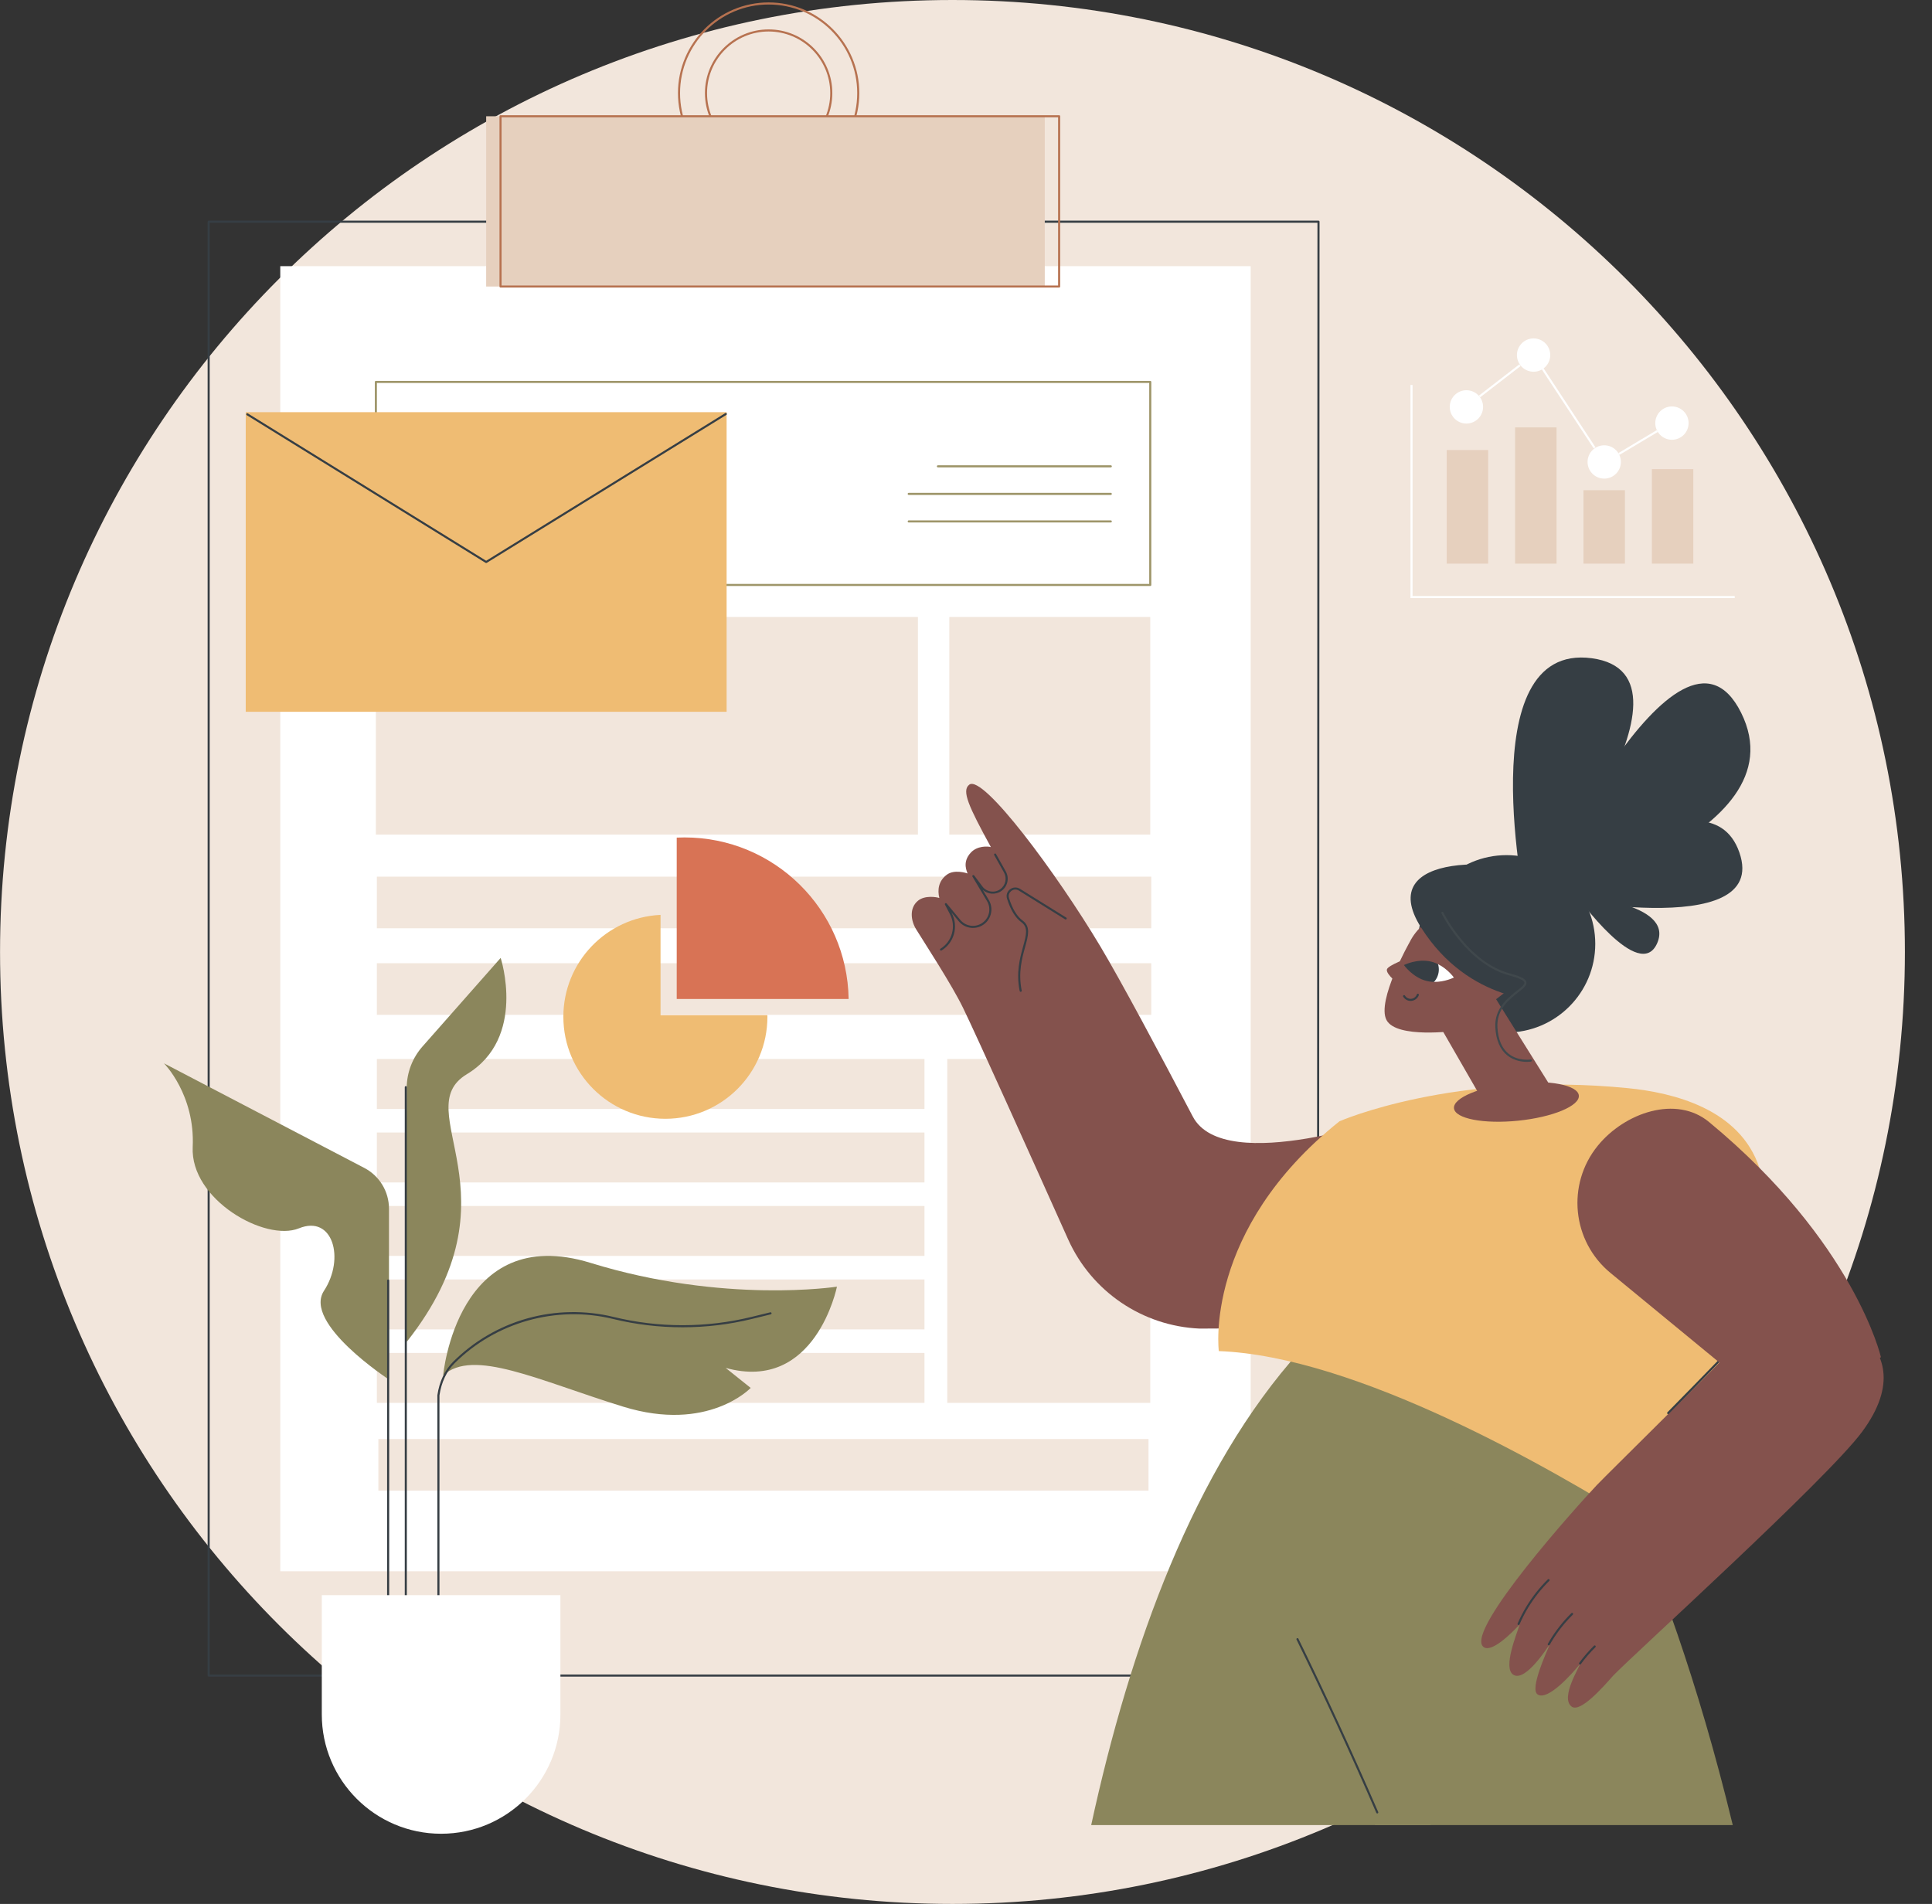 <?xml version="1.0" encoding="UTF-8"?><svg xmlns="http://www.w3.org/2000/svg" xmlns:xlink="http://www.w3.org/1999/xlink" height="1830.0" preserveAspectRatio="xMidYMid meet" version="1.0" viewBox="334.6 335.0 1856.8 1830.0" width="1856.8" zoomAndPan="magnify"><rect x="334.6" y="335.0" width="1856.8" height="1830.0" fill="#333333" stroke="none"/><defs><clipPath id="a"><path d="M 1683 1258 L 1718 1258 L 1718 1279 L 1683 1279 Z M 1683 1258"/></clipPath><clipPath id="b"><path d="M 1731.891 1274.578 C 1731.891 1274.578 1723.449 1262.629 1710.191 1259.32 C 1696.93 1256 1683.859 1262.57 1683.859 1262.57 C 1683.859 1262.57 1692.301 1274.512 1705.559 1277.828 C 1718.82 1281.148 1731.891 1274.578 1731.891 1274.578 Z M 1731.891 1274.578"/></clipPath></defs><g><g><path d="M 2165.355 1250 C 2165.355 1755.34 1755.535 2165 1250 2165 C 744.461 2165 334.641 1755.34 334.641 1250 C 334.641 744.664 744.461 335 1250 335 C 1755.535 335 2165.355 744.664 2165.355 1250" fill="#f2e6dc"/></g><g><path d="M 1601.227 1946.527 L 535.145 1946.527 C 534.594 1946.527 534.145 1946.078 534.145 1945.527 L 534.145 548.074 C 534.145 547.523 534.594 547.082 535.145 547.082 L 806.449 547.082 C 807 547.082 807.449 547.523 807.449 548.074 C 807.449 548.637 807 549.082 806.449 549.082 L 536.145 549.082 L 536.145 1944.527 L 1600.219 1944.527 L 1600.77 549.082 L 1330.934 549.082 C 1330.383 549.082 1329.938 548.637 1329.938 548.074 C 1329.938 547.523 1330.383 547.082 1330.934 547.082 L 1601.777 547.082 C 1602.039 547.082 1602.293 547.188 1602.484 547.367 C 1602.676 547.559 1602.773 547.812 1602.773 548.074 L 1602.219 1945.527 C 1602.219 1946.078 1601.777 1946.527 1601.227 1946.527" fill="#363e44"/></g><g><path d="M 603.961 1845.23 L 1536.602 1845.23 L 1536.602 590.828 L 603.961 590.828 L 603.961 1845.23" fill="#fff"/></g><g><path d="M 1073.316 339.336 C 1026.375 339.336 988.18 377.535 988.18 424.477 C 988.18 471.418 1026.375 509.617 1073.316 509.617 C 1120.266 509.617 1158.457 471.418 1158.457 424.477 C 1158.457 377.535 1120.266 339.336 1073.316 339.336 Z M 1073.316 511.621 C 1025.266 511.621 986.18 472.52 986.18 424.477 C 986.18 376.418 1025.266 337.332 1073.316 337.332 C 1121.367 337.332 1160.457 376.418 1160.457 424.477 C 1160.457 472.52 1121.367 511.621 1073.316 511.621" fill="#b77250"/></g><g><path d="M 1073.32 365.27 C 1040.68 365.27 1014.117 391.828 1014.117 424.469 C 1014.117 457.113 1040.68 483.672 1073.32 483.672 C 1105.969 483.672 1132.527 457.113 1132.527 424.469 C 1132.527 391.828 1105.969 365.27 1073.32 365.27 Z M 1073.32 485.676 C 1039.57 485.676 1012.117 458.227 1012.117 424.469 C 1012.117 390.715 1039.57 363.266 1073.32 363.266 C 1107.066 363.266 1134.527 390.715 1134.527 424.469 C 1134.527 458.227 1107.066 485.676 1073.32 485.676" fill="#b77250"/></g><g><path d="M 1338.703 610.398 L 801.844 610.398 L 801.844 446.754 L 1338.703 446.754 L 1338.703 610.398" fill="#e6d0be"/></g><g><path d="M 816.652 609.391 L 1351.512 609.391 L 1351.512 447.746 L 816.652 447.746 Z M 1352.52 611.395 L 815.652 611.395 C 815.102 611.395 814.652 610.941 814.652 610.387 L 814.652 446.738 C 814.652 446.184 815.102 445.742 815.652 445.742 L 1352.52 445.742 C 1353.074 445.742 1353.516 446.184 1353.516 446.738 L 1353.516 610.387 C 1353.516 610.941 1353.074 611.395 1352.52 611.395" fill="#b77250"/></g><g><path d="M 1216.809 1137.191 L 695.84 1137.191 L 695.84 927.988 L 1216.809 927.988 L 1216.809 1137.191" fill="#f2e6dc"/></g><g><path d="M 1440.09 1137.191 L 1246.961 1137.191 L 1246.961 927.988 L 1440.09 927.988 L 1440.09 1137.191" fill="#f2e6dc"/></g><g><path d="M 1223.09 1400.898 L 696.785 1400.898 L 696.785 1352.898 L 1223.09 1352.898 L 1223.09 1400.898" fill="#f2e6dc"/></g><g><path d="M 1223.09 1471.531 L 696.785 1471.531 L 696.785 1423.531 L 1223.09 1423.531 L 1223.09 1471.531" fill="#f2e6dc"/></g><g><path d="M 1223.09 1542.148 L 696.785 1542.148 L 696.785 1494.148 L 1223.09 1494.148 L 1223.09 1542.148" fill="#f2e6dc"/></g><g><path d="M 1223.09 1612.77 L 696.785 1612.77 L 696.785 1564.77 L 1223.09 1564.77 L 1223.09 1612.77" fill="#f2e6dc"/></g><g><path d="M 1223.09 1683.398 L 696.785 1683.398 L 696.785 1635.398 L 1223.09 1635.398 L 1223.09 1683.398" fill="#f2e6dc"/></g><g><path d="M 1440.09 1683.398 L 1244.988 1683.398 L 1244.988 1352.898 L 1440.09 1352.898 L 1440.09 1683.398" fill="#f2e6dc"/></g><g><path d="M 696.84 896.234 L 1439.098 896.234 L 1439.098 703.113 L 696.84 703.113 Z M 1440.09 898.23 L 695.84 898.23 C 695.285 898.23 694.84 897.789 694.84 897.227 L 694.84 702.121 C 694.84 701.559 695.285 701.117 695.84 701.117 L 1440.09 701.117 C 1440.641 701.117 1441.094 701.559 1441.094 702.121 L 1441.094 897.227 C 1441.094 897.789 1440.641 898.23 1440.09 898.23" fill="#9e9569"/></g><g><path d="M 1402.168 784.227 L 1236.008 784.227 C 1235.449 784.227 1235.008 783.773 1235.008 783.227 C 1235.008 782.676 1235.449 782.223 1236.008 782.223 L 1402.168 782.223 C 1402.715 782.223 1403.168 782.676 1403.168 783.227 C 1403.168 783.773 1402.715 784.227 1402.168 784.227" fill="#9e9569"/></g><g><path d="M 1402.16 810.715 L 1207.953 810.715 C 1207.402 810.715 1206.957 810.27 1206.957 809.707 C 1206.957 809.156 1207.402 808.711 1207.953 808.711 L 1402.16 808.711 C 1402.711 808.711 1403.156 809.156 1403.156 809.707 C 1403.156 810.27 1402.711 810.715 1402.16 810.715" fill="#9e9569"/></g><g><path d="M 1402.164 837.184 L 1207.961 837.184 C 1207.41 837.184 1206.961 836.734 1206.961 836.184 C 1206.961 835.633 1207.41 835.184 1207.961 835.184 L 1402.164 835.184 C 1402.707 835.184 1403.164 835.633 1403.164 836.184 C 1403.164 836.734 1402.707 837.184 1402.164 837.184" fill="#9e9569"/></g><g><path d="M 1441.031 1227.211 L 696.785 1227.211 L 696.785 1177.609 L 1441.031 1177.609 L 1441.031 1227.211" fill="#f2e6dc"/></g><g><path d="M 1441.031 1310.422 L 696.785 1310.422 L 696.785 1260.82 L 1441.031 1260.82 L 1441.031 1310.422" fill="#f2e6dc"/></g><g><path d="M 1438.41 1767.75 L 698.246 1767.75 L 698.246 1718.148 L 1438.41 1718.148 L 1438.41 1767.75" fill="#f2e6dc"/></g><g><path d="M 570.762 1019.145 L 1032.934 1019.145 L 1032.934 731.172 L 570.762 731.172 L 570.762 1019.145" fill="#efbc73"/></g><g><path d="M 801.844 876.164 C 801.66 876.164 801.477 876.121 801.316 876.023 L 571.754 734.055 C 571.281 733.762 571.141 733.152 571.43 732.676 C 571.719 732.211 572.336 732.07 572.805 732.352 L 801.844 873.992 L 1031.648 732.07 C 1032.117 731.777 1032.727 731.918 1033.016 732.395 C 1033.309 732.859 1033.168 733.48 1032.695 733.773 L 802.367 876.023 C 802.207 876.121 802.027 876.164 801.844 876.164" fill="#363e44"/></g><g><path d="M 1656.223 2089.199 C 1628.688 2037.199 1601.781 1993.969 1577.258 1966.379 L 1625.426 1638.391 L 1841.441 1667.93 C 1841.441 1667.93 1932.711 1810.539 1999.914 2089.199 L 1656.223 2089.199" fill="#8b865c"/></g><g><path d="M 1383.324 2089.199 C 1420.727 1917.008 1482.422 1746.16 1583.949 1633.578 L 1730.629 1650.27 L 1737.793 2039.57 C 1737.793 2039.57 1726.844 2057.629 1709.41 2089.199 L 1383.324 2089.199" fill="#8b865c"/></g><g><path d="M 1658.25 2078.031 C 1657.871 2078.031 1657.496 2077.801 1657.344 2077.43 C 1632.277 2019.652 1606.492 1963.641 1580.664 1910.941 C 1580.43 1910.449 1580.625 1909.852 1581.133 1909.609 C 1581.621 1909.359 1582.223 1909.57 1582.457 1910.062 C 1608.293 1962.789 1634.109 2018.832 1659.164 2076.629 C 1659.391 2077.141 1659.156 2077.73 1658.645 2077.949 C 1658.523 2078 1658.391 2078.031 1658.25 2078.031" fill="#363e44"/></g><g><path d="M 1678.051 1406.598 C 1678.051 1406.598 1511.535 1466.422 1480.957 1408.164 C 1449.219 1347.684 1411.953 1277.812 1391.898 1244.27 C 1350.555 1175.133 1279.449 1079.07 1266.148 1089.191 C 1258.559 1094.945 1265.539 1110.059 1286.91 1149.188 C 1283.855 1148.293 1273.91 1147.859 1267.762 1154.355 C 1258.652 1163.98 1264.398 1173.473 1264.512 1174.543 C 1263.5 1174.152 1251.734 1170.344 1244.539 1175.758 C 1236.445 1181.844 1235.488 1190.387 1237.375 1198.121 C 1234.82 1197.223 1223.422 1195.258 1216.785 1200.797 C 1208.156 1208.004 1210.176 1220.273 1215.055 1228.172 C 1224 1242.656 1249.449 1281.621 1260.277 1303.949 C 1273.754 1331.715 1325.137 1445.895 1361.117 1526.148 C 1383.633 1576.359 1432.531 1609.578 1487.516 1612 L 1594.355 1611.43 L 1678.051 1406.598" fill="#84524d"/></g><g><path d="M 1315.57 1288.301 C 1315.109 1288.301 1314.691 1287.969 1314.59 1287.5 C 1310.988 1269.898 1314.809 1255.961 1317.879 1244.762 C 1320.93 1233.66 1322.941 1226.328 1316.27 1221.441 C 1310.449 1217.172 1305.801 1209.559 1302.441 1198.809 C 1301.379 1195.43 1302.48 1191.969 1305.289 1189.789 C 1308.09 1187.621 1311.84 1187.43 1314.84 1189.289 L 1359.32 1216.941 C 1359.789 1217.238 1359.93 1217.852 1359.641 1218.32 C 1359.352 1218.789 1358.73 1218.93 1358.262 1218.641 L 1313.789 1190.988 C 1311.02 1189.27 1308.211 1190.059 1306.52 1191.371 C 1304.84 1192.672 1303.391 1195.148 1304.352 1198.219 C 1307.578 1208.539 1311.988 1215.82 1317.461 1219.828 C 1325.23 1225.539 1322.84 1234.25 1319.809 1245.289 C 1316.801 1256.281 1313.039 1269.961 1316.551 1287.09 C 1316.66 1287.641 1316.32 1288.172 1315.77 1288.281 L 1315.57 1288.301" fill="#363e44"/></g><g><path d="M 1239 1248.711 C 1238.66 1248.711 1238.328 1248.539 1238.141 1248.238 C 1237.852 1247.77 1238 1247.148 1238.469 1246.859 C 1249.68 1239.969 1253.699 1225.441 1247.609 1213.77 L 1242.781 1204.5 C 1242.539 1204.039 1242.691 1203.488 1243.109 1203.199 C 1243.539 1202.922 1244.109 1203 1244.43 1203.398 L 1257.559 1219.211 C 1262.422 1225.059 1270.75 1226.609 1277.379 1222.879 C 1281.121 1220.789 1283.781 1217.352 1284.891 1213.219 C 1285.988 1209.078 1285.391 1204.781 1283.199 1201.102 L 1269.199 1177.59 C 1268.93 1177.141 1269.059 1176.551 1269.5 1176.25 C 1269.949 1175.961 1270.539 1176.059 1270.859 1176.48 L 1278.801 1187.059 C 1282.82 1192.422 1290.5 1193.59 1295.93 1189.68 C 1301.051 1185.988 1302.578 1179.07 1299.5 1173.57 L 1290.109 1156.852 C 1289.84 1156.371 1290.012 1155.762 1290.488 1155.488 C 1290.969 1155.211 1291.578 1155.391 1291.852 1155.871 L 1301.238 1172.59 C 1304.828 1178.98 1303.051 1187.02 1297.102 1191.301 C 1291.578 1195.281 1284.059 1194.73 1279.141 1190.371 L 1284.922 1200.078 C 1287.391 1204.219 1288.059 1209.07 1286.82 1213.73 C 1285.57 1218.398 1282.57 1222.262 1278.359 1224.629 C 1270.891 1228.82 1261.488 1227.078 1256.02 1220.488 L 1248.898 1211.91 L 1249.391 1212.84 C 1255.961 1225.441 1251.621 1241.129 1239.52 1248.559 C 1239.359 1248.672 1239.18 1248.711 1239 1248.711" fill="#363e44"/></g><g><path d="M 2045.539 1765.387 C 2020.992 1813.906 1959.75 1830.578 1913.691 1801.637 C 1824.516 1745.578 1637.867 1638.527 1505.969 1633.629 C 1505.969 1633.629 1490.887 1517.539 1621.938 1412.746 C 1621.938 1412.746 1731.84 1364.387 1898.996 1380.887 C 1942.551 1385.188 2006.625 1400.668 2025.504 1457.457 C 2052.582 1538.879 2090.555 1676.406 2045.539 1765.387" fill="#efbc73"/></g><g><path d="M 2040.461 1589.547 C 1994.359 1639.297 1879.973 1751.105 1869.242 1762.457 C 1849.184 1783.699 1744.488 1900.438 1759.695 1917.367 C 1766.969 1925.457 1788.16 1903.879 1795.109 1896.379 C 1792.473 1905.207 1778.719 1938.02 1788.938 1944.66 C 1800.945 1952.469 1823.328 1915.887 1824.027 1915.539 C 1820.453 1924.227 1804.805 1958.289 1812.277 1963.57 C 1822 1970.438 1846.051 1943.129 1852.883 1934.617 C 1853.312 1936.438 1833.762 1966.598 1844.988 1975.277 C 1853.246 1981.66 1875.281 1956.566 1884.867 1945.707 C 1902.707 1926.859 2090.504 1756.789 2124.184 1711.258 C 2191.484 1620.258 2076.641 1584.547 2040.461 1589.547" fill="#84524d"/></g><g><path d="M 1937.816 1694.18 C 1937.551 1694.18 1937.312 1694.09 1937.113 1693.891 C 1936.715 1693.5 1936.715 1692.871 1937.113 1692.48 C 1961.391 1668.012 2023.887 1603.5 2038.898 1587.66 C 2039.273 1587.25 2039.914 1587.242 2040.301 1587.621 C 2040.715 1588 2040.727 1588.633 2040.352 1589.031 C 2025.34 1604.879 1962.805 1669.41 1938.527 1693.891 C 1938.328 1694.082 1938.078 1694.18 1937.816 1694.18" fill="#363e44"/></g><g><path d="M 1794.059 1896.902 C 1793.922 1896.902 1793.777 1896.871 1793.656 1896.824 C 1793.152 1896.602 1792.918 1896.012 1793.129 1895.504 C 1795.578 1889.852 1798.434 1884.312 1801.621 1879.062 C 1807.352 1869.633 1814.266 1860.871 1822.199 1853.055 C 1822.594 1852.664 1823.219 1852.672 1823.609 1853.062 C 1824.004 1853.453 1824.004 1854.082 1823.602 1854.473 C 1815.801 1862.184 1808.984 1870.805 1803.336 1880.102 C 1800.191 1885.273 1797.383 1890.723 1794.977 1896.301 C 1794.809 1896.672 1794.438 1896.902 1794.059 1896.902" fill="#363e44"/></g><g><path d="M 1823.086 1916.449 C 1822.918 1916.449 1822.746 1916.406 1822.59 1916.32 C 1822.113 1916.039 1821.941 1915.43 1822.215 1914.949 C 1822.848 1913.828 1823.52 1912.688 1824.207 1911.547 C 1829.941 1902.109 1836.863 1893.359 1844.793 1885.539 C 1845.191 1885.148 1845.812 1885.16 1846.211 1885.547 C 1846.594 1885.938 1846.582 1886.566 1846.199 1886.957 C 1838.383 1894.668 1831.562 1903.289 1825.918 1912.59 C 1825.238 1913.719 1824.582 1914.828 1823.961 1915.938 C 1823.766 1916.27 1823.438 1916.449 1823.086 1916.449" fill="#363e44"/></g><g><path d="M 1853.113 1934.891 C 1852.918 1934.891 1852.699 1934.82 1852.527 1934.691 C 1852.082 1934.371 1851.977 1933.742 1852.297 1933.301 C 1856.574 1927.473 1861.352 1921.922 1866.523 1916.82 C 1866.914 1916.441 1867.543 1916.441 1867.934 1916.832 C 1868.324 1917.234 1868.312 1917.863 1867.922 1918.254 C 1862.832 1923.273 1858.121 1928.73 1853.926 1934.484 C 1853.719 1934.742 1853.422 1934.891 1853.113 1934.891" fill="#363e44"/></g><g><path d="M 2142.324 1639.473 C 2142.324 1639.473 2117.195 1529.242 1977.129 1413.441 C 1945.547 1387.32 1896.012 1404.453 1870.156 1436.262 C 1839.93 1473.461 1845.41 1528.082 1882.422 1558.531 L 2051.098 1697.301 L 2142.324 1639.473" fill="#84524d"/></g><g><path d="M 1697.238 1242.191 C 1697.238 1289.273 1735.422 1327.441 1782.504 1327.441 C 1829.586 1327.441 1867.77 1289.273 1867.77 1242.191 C 1867.77 1195.094 1829.586 1156.926 1782.504 1156.926 C 1735.422 1156.926 1697.238 1195.094 1697.238 1242.191" fill="#363e44"/></g><g><path d="M 1723.59 1284.691 C 1734.387 1278.734 1752.879 1262.82 1758.832 1273.602 L 1828.789 1385.453 C 1834.746 1396.242 1798.949 1392.492 1788.18 1398.453 C 1777.383 1404.414 1763.809 1400.504 1757.844 1389.715 L 1714.855 1315.023 C 1708.891 1304.23 1712.816 1290.656 1723.59 1284.691" fill="#84524d"/></g><g><path d="M 1731.992 1400.273 C 1733.016 1410.254 1760.707 1415.57 1793.844 1412.164 C 1826.984 1408.75 1853.016 1397.902 1851.98 1387.922 C 1850.957 1377.941 1823.266 1372.621 1790.129 1376.031 C 1757 1379.441 1730.969 1390.293 1731.992 1400.273" fill="#84524d"/></g><g><path d="M 1667.152 1315.453 C 1676.824 1333.566 1733.555 1325.789 1733.555 1325.789 L 1783.027 1287.203 C 1795.918 1261.355 1785.406 1229.945 1759.559 1217.055 C 1733.711 1204.164 1702.297 1214.672 1689.406 1240.523 C 1689.406 1240.523 1657.301 1297.012 1667.152 1315.453" fill="#84524d"/></g><g><path d="M 1688.648 1255.52 C 1688.648 1255.52 1668.664 1262.73 1667.543 1266.707 C 1666.23 1271.453 1679.531 1281.398 1679.531 1281.398 C 1679.531 1281.398 1688.285 1255.375 1688.648 1255.52" fill="#84524d"/></g><g><path d="M 1731.891 1274.574 C 1731.891 1274.574 1726.152 1266.457 1716.707 1261.75 C 1714.699 1260.754 1710.473 1278.719 1712.828 1278.762 C 1723.211 1278.941 1731.891 1274.574 1731.891 1274.574" fill="#fff"/></g><g clip-path="url(#a)"><g clip-path="url(#b)"><path d="M 1716.5 1261.145 C 1713.379 1251.777 1703.238 1246.727 1693.871 1249.859 C 1684.512 1252.992 1679.461 1263.129 1682.594 1272.488 C 1685.738 1281.844 1695.863 1286.91 1705.223 1283.766 C 1714.582 1280.633 1719.633 1270.504 1716.5 1261.145" fill="#363e44"/></g></g><g><path d="M 1690.34 1297.051 C 1687.434 1297.051 1684.68 1295.508 1683.16 1292.953 C 1682.879 1292.477 1683.035 1291.871 1683.516 1291.59 C 1683.984 1291.297 1684.586 1291.453 1684.879 1291.934 C 1686.16 1294.078 1688.566 1295.289 1691.039 1295.008 C 1693.422 1294.734 1695.488 1293.102 1696.289 1290.828 C 1696.488 1290.309 1697.051 1290.035 1697.57 1290.223 C 1698.09 1290.422 1698.363 1290.984 1698.184 1291.508 C 1697.113 1294.484 1694.402 1296.645 1691.277 1296.996 C 1690.965 1297.027 1690.652 1297.051 1690.34 1297.051" fill="#363e44"/></g><g><path d="M 1820.305 1296.719 C 1820.305 1296.719 1746.801 1299.961 1700.324 1226.457 C 1653.848 1152.953 1781.383 1157.273 1834.359 1182.133 C 1868.273 1198.066 1820.305 1296.719 1820.305 1296.719" fill="#363e44"/></g><g><path d="M 1802.02 1355.609 C 1797.488 1355.609 1789.859 1354.688 1783.297 1349.457 C 1776.348 1343.879 1772.457 1334.879 1771.738 1322.719 C 1770.66 1304.383 1783.719 1294.129 1792.367 1287.355 C 1796.488 1284.109 1800.047 1281.316 1799.648 1279.363 C 1799.227 1277.281 1794.504 1275.074 1785.238 1272.59 C 1743.98 1261.551 1720.191 1213.328 1719.945 1212.844 C 1719.703 1212.355 1719.914 1211.754 1720.422 1211.512 C 1720.922 1211.27 1721.508 1211.469 1721.742 1211.965 C 1721.984 1212.453 1745.387 1259.855 1785.75 1270.652 C 1796.391 1273.5 1800.992 1275.918 1801.609 1278.965 C 1802.254 1282.125 1798.629 1284.973 1793.598 1288.918 C 1784.785 1295.836 1772.711 1305.316 1773.742 1322.598 C 1774.418 1334.18 1778.055 1342.684 1784.551 1347.895 C 1793.719 1355.219 1805.523 1353.391 1805.645 1353.367 C 1806.199 1353.293 1806.711 1353.656 1806.801 1354.199 C 1806.887 1354.754 1806.523 1355.266 1805.969 1355.352 C 1805.801 1355.387 1804.293 1355.609 1802.02 1355.609" fill="#40484c"/></g><g><path d="M 1801.461 1210.012 C 1801.461 1210.012 1746.527 951.867 1864.395 967.676 C 1982.258 983.488 1801.461 1210.012 1801.461 1210.012" fill="#363e44"/></g><g><path d="M 1816.191 1195.438 C 1816.191 1195.438 1976.074 1067.102 2006.285 1154.395 C 2036.523 1241.68 1816.191 1195.438 1816.191 1195.438" fill="#363e44"/></g><g><path d="M 1850.117 1196.242 C 1850.117 1196.242 1944.215 1202.457 1927.324 1241.449 C 1910.426 1280.43 1850.117 1196.242 1850.117 1196.242" fill="#363e44"/></g><g><path d="M 1808.488 1202.035 C 1808.488 1202.035 1948.176 900.117 2007.926 1020.004 C 2067.672 1139.902 1808.488 1202.035 1808.488 1202.035" fill="#363e44"/></g><g><path d="M 2001.785 909.867 L 1690.172 909.867 L 1690.172 705.035 L 1692.172 705.035 L 1692.172 907.867 L 2001.785 907.867 L 2001.785 909.867" fill="#fff"/></g><g><path d="M 1890.98 772.227 L 1889.965 770.512 L 1926.852 748.465 L 1927.883 750.18 L 1890.98 772.227" fill="#fff"/></g><g><path d="M 1866.289 766.016 L 1816.301 689.922 L 1817.977 688.82 L 1867.965 764.914 L 1866.289 766.016" fill="#fff"/></g><g><path d="M 1757.145 716.855 L 1755.934 715.277 L 1794.754 685.273 L 1795.98 686.852 L 1757.145 716.855" fill="#fff"/></g><g><path d="M 1759.953 726.09 C 1759.953 734.941 1752.781 742.102 1743.93 742.102 C 1735.09 742.102 1727.922 734.941 1727.922 726.09 C 1727.922 717.25 1735.09 710.082 1743.93 710.082 C 1752.781 710.082 1759.953 717.25 1759.953 726.09" fill="#fff"/></g><g><path d="M 1824.508 676.285 C 1824.508 685.121 1817.34 692.301 1808.5 692.301 C 1799.641 692.301 1792.477 685.121 1792.477 676.285 C 1792.477 667.434 1799.641 660.27 1808.5 660.27 C 1817.34 660.27 1824.508 667.434 1824.508 676.285" fill="#fff"/></g><g><path d="M 1892.398 779.02 C 1892.398 787.855 1885.223 795.031 1876.387 795.031 C 1867.539 795.031 1860.367 787.855 1860.367 779.02 C 1860.367 770.176 1867.539 763 1876.387 763 C 1885.223 763 1892.398 770.176 1892.398 779.02" fill="#fff"/></g><g><path d="M 1957.469 741.668 C 1957.469 750.516 1950.297 757.688 1941.461 757.688 C 1932.621 757.688 1925.449 750.516 1925.449 741.668 C 1925.449 732.828 1932.621 725.66 1941.461 725.66 C 1950.297 725.66 1957.469 732.828 1957.469 741.668" fill="#fff"/></g><g><path d="M 1725 876.754 L 1764.832 876.754 L 1764.832 767.551 L 1725 767.551 L 1725 876.754" fill="#e6d0be"/></g><g><path d="M 1790.723 876.746 L 1830.555 876.746 L 1830.555 745.801 L 1790.723 745.801 L 1790.723 876.746" fill="#e6d0be"/></g><g><path d="M 1856.441 876.754 L 1896.277 876.754 L 1896.277 806.184 L 1856.441 806.184 L 1856.441 876.754" fill="#e6d0be"/></g><g><path d="M 1922.168 785.91 L 1922.168 876.742 L 1962 876.742 L 1962 785.91 L 1922.168 785.91" fill="#e6d0be"/></g><g><path d="M 760.504 1657 C 760.504 1657 773.719 1509.219 902.277 1548.871 C 1030.828 1588.52 1138.969 1571.699 1138.969 1571.699 C 1138.969 1571.699 1118.539 1673.82 1032.039 1649.789 L 1056.07 1669.02 C 1056.07 1669.02 1015.219 1712.27 933.516 1687.039 C 851.816 1661.809 789.34 1630.57 760.504 1657" fill="#8b865c"/></g><g><path d="M 725.66 1624.559 C 723.727 1627.012 724.973 1445.379 725.477 1380.5 C 725.59 1365.891 730.977 1351.809 740.648 1340.852 L 815.77 1255.711 C 815.77 1255.711 841.004 1332.602 783.332 1367.449 C 725.66 1402.289 837.398 1482.789 725.66 1624.559" fill="#8b865c"/></g><g><path d="M 708.438 1661 L 708.438 1496.699 C 708.438 1480.262 699.305 1465.191 684.734 1457.578 L 492.172 1357.02 C 492.172 1357.02 522.207 1387.059 519.805 1437.52 C 517.402 1487.98 589.488 1528.828 621.93 1515.621 C 654.371 1502.398 666.387 1544.449 645.961 1575.691 C 625.535 1606.93 708.438 1661 708.438 1661" fill="#8b865c"/></g><g><path d="M 755.949 1876.109 C 755.395 1876.109 754.949 1875.66 754.949 1875.109 L 754.949 1676.109 L 754.961 1675.969 C 756.859 1662.98 762.055 1651.922 769.977 1644 C 789.785 1624.191 814.52 1609.719 841.496 1602.18 C 868.477 1594.629 897.121 1594.148 924.336 1600.809 C 967.684 1611.398 1013.5 1611.391 1056.84 1600.781 L 1074.898 1596.359 C 1075.43 1596.219 1075.98 1596.551 1076.109 1597.09 C 1076.238 1597.629 1075.91 1598.172 1075.371 1598.301 L 1057.32 1602.719 C 1013.672 1613.41 967.52 1613.422 923.859 1602.75 C 869.434 1589.449 811.012 1605.789 771.391 1645.41 C 763.789 1653.012 758.797 1663.648 756.949 1676.191 L 756.949 1875.109 C 756.949 1875.66 756.5 1876.109 755.949 1876.109" fill="#363e44"/></g><g><path d="M 724.613 1876.109 C 724.062 1876.109 723.613 1875.66 723.613 1875.109 L 723.613 1379.93 C 723.613 1379.379 724.062 1378.93 724.613 1378.93 C 725.168 1378.93 725.613 1379.379 725.613 1379.93 L 725.613 1875.109 C 725.613 1875.66 725.168 1876.109 724.613 1876.109" fill="#363e44"/></g><g><path d="M 707.637 1876.109 C 707.086 1876.109 706.637 1875.66 706.637 1875.109 L 706.637 1565.809 C 706.637 1565.25 707.086 1564.809 707.637 1564.809 C 708.191 1564.809 708.637 1565.25 708.637 1565.809 L 708.637 1875.109 C 708.637 1875.66 708.191 1876.109 707.637 1876.109" fill="#363e44"/></g><g><path d="M 643.867 1868.211 L 643.867 1982.871 C 643.867 2046.199 695.207 2097.539 758.535 2097.539 C 821.863 2097.539 873.203 2046.199 873.203 1982.871 L 873.203 1868.211 L 643.867 1868.211" fill="#fff"/></g><g><path d="M 1150.199 1295.172 C 1148.859 1209.199 1078.789 1139.91 992.496 1139.91 C 989.977 1139.91 987.477 1139.98 984.984 1140.09 L 984.984 1295.172 L 1150.199 1295.172" fill="#d87355"/></g><g><path d="M 969.422 1310.73 L 969.422 1214.352 C 917.434 1216.789 876.035 1259.699 876.035 1312.289 C 876.035 1366.441 919.938 1410.34 974.09 1410.34 C 1028.238 1410.34 1072.141 1366.441 1072.141 1312.289 C 1072.141 1311.77 1072.109 1311.25 1072.102 1310.73 L 969.422 1310.73" fill="#efbc73"/></g></g></svg>